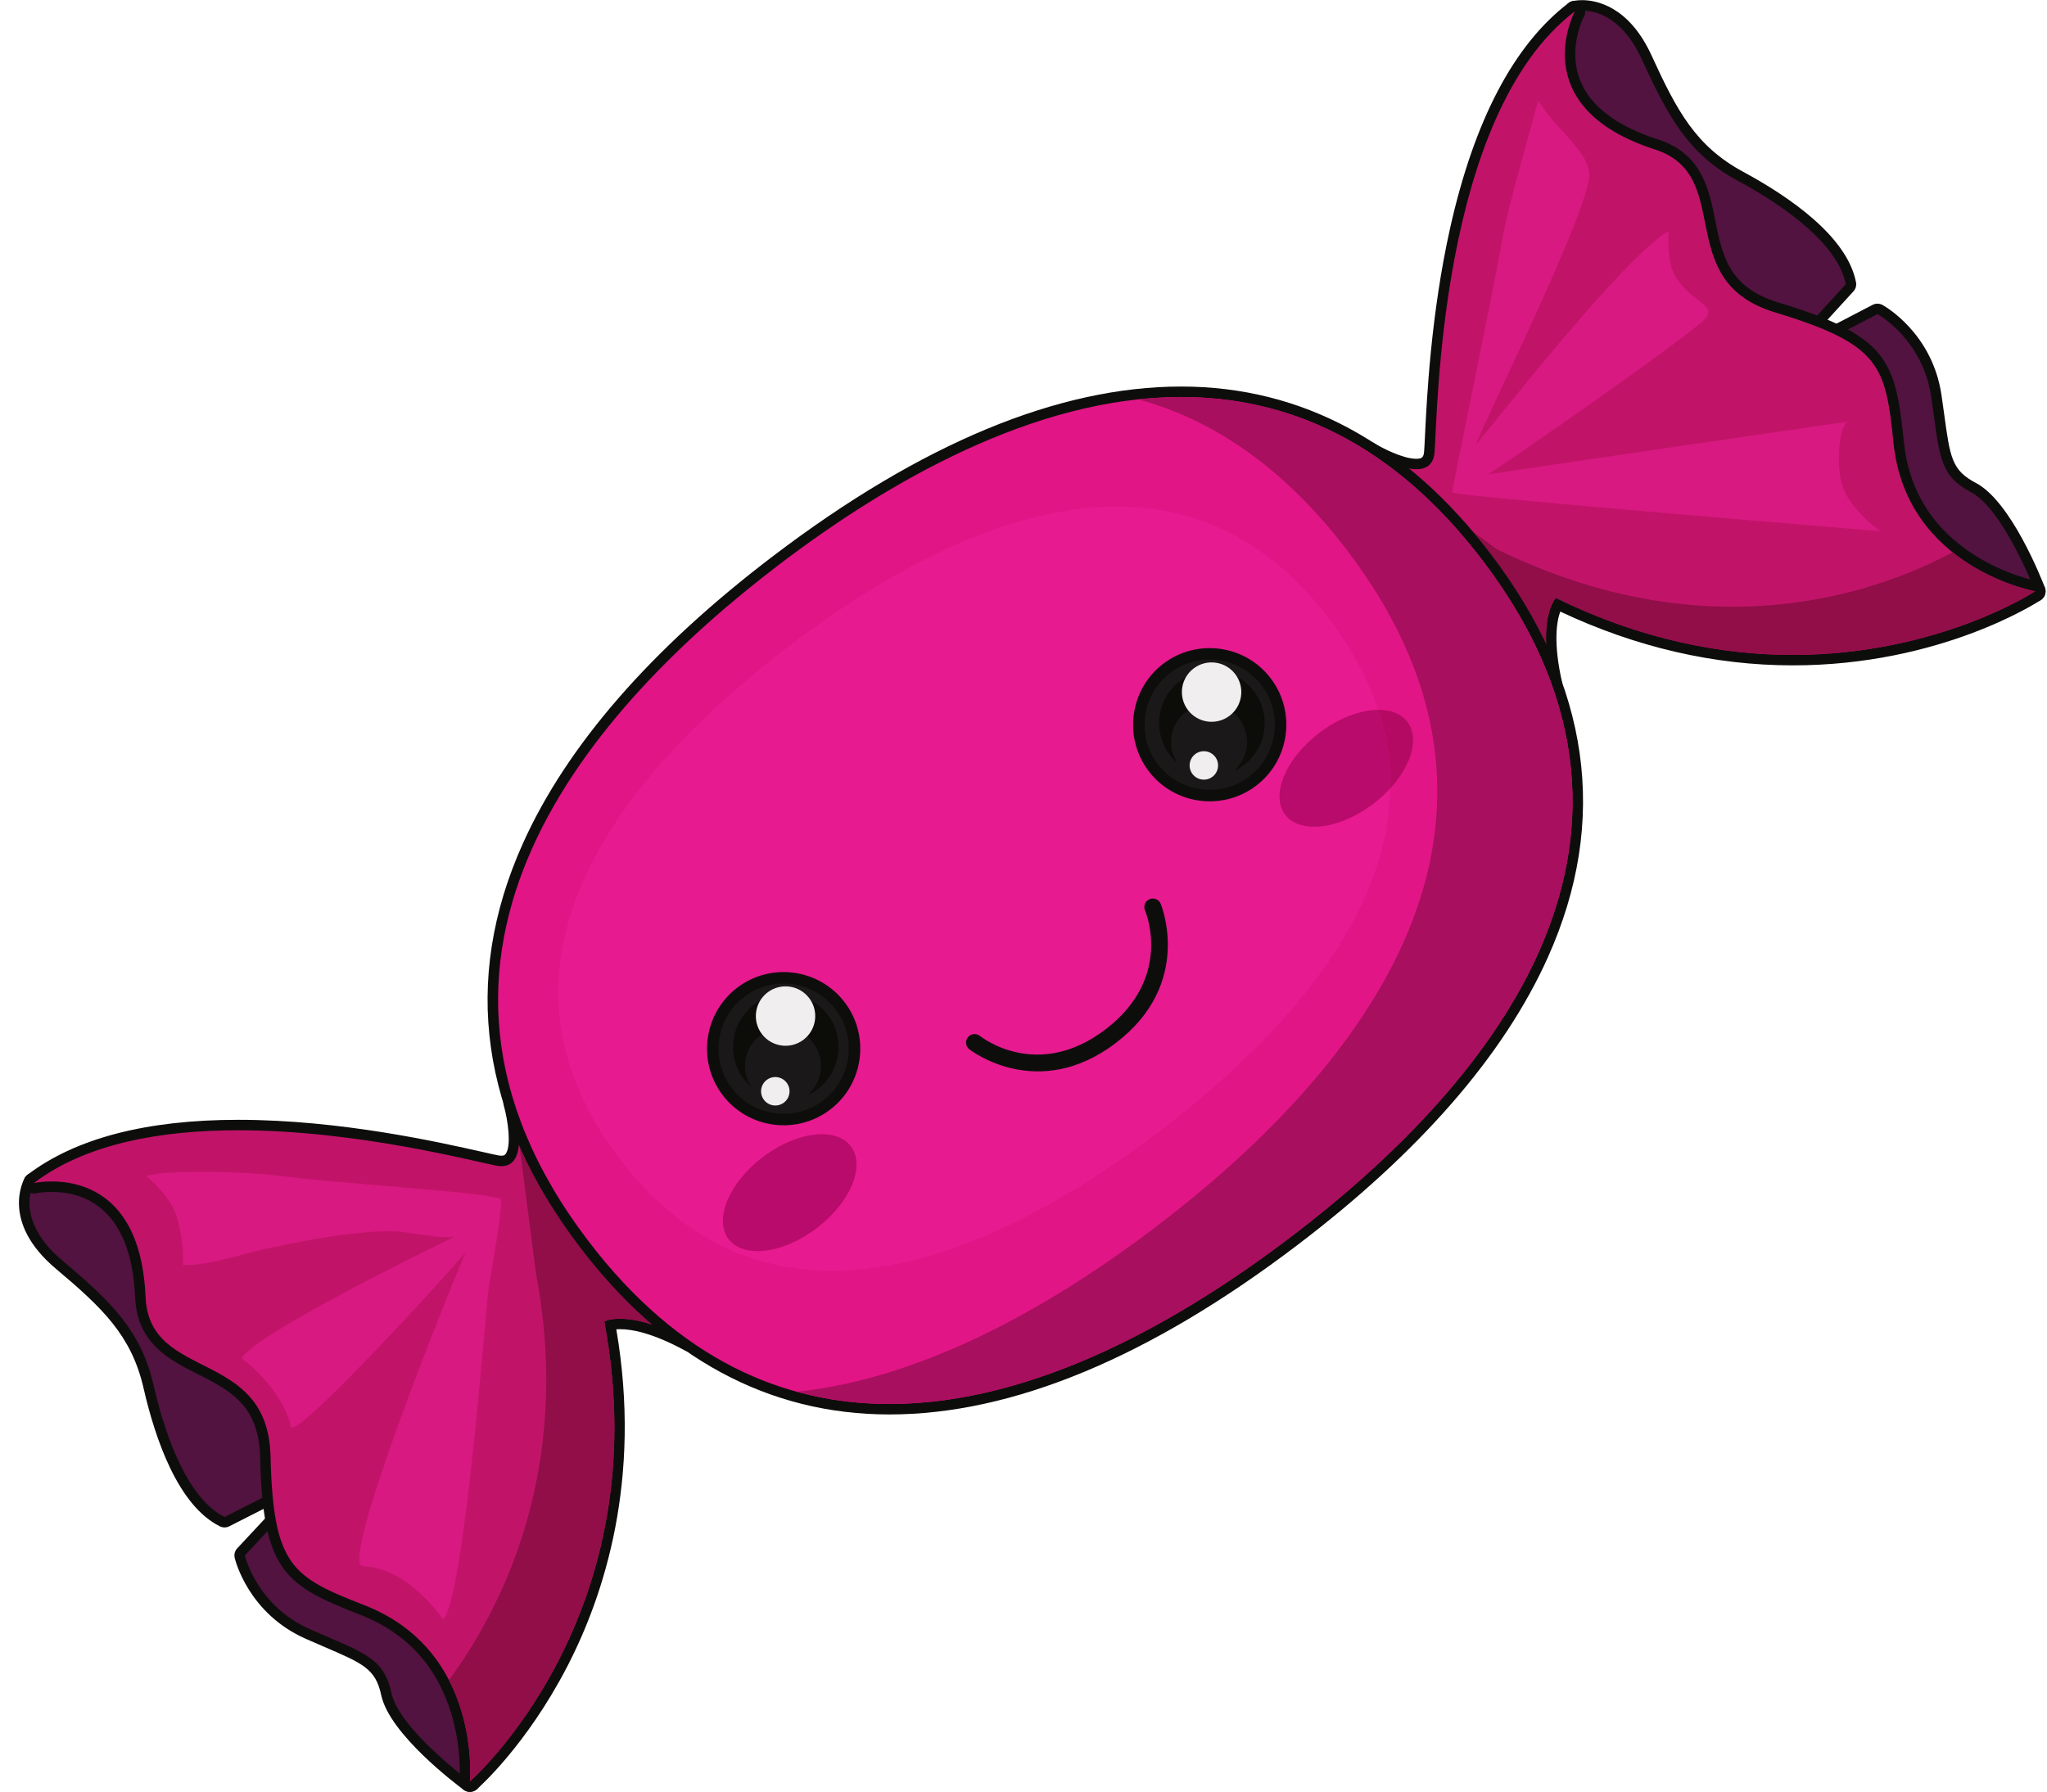 <?xml version="1.0" encoding="UTF-8"?><svg xmlns="http://www.w3.org/2000/svg" xmlns:xlink="http://www.w3.org/1999/xlink" height="361.5" preserveAspectRatio="xMidYMid meet" version="1.0" viewBox="3.8 30.9 412.9 361.5" width="412.9" zoomAndPan="magnify"><g><g><path d="M 389.844 156.367 C 380.398 156.367 373.086 153.555 368.102 148.008 C 360.836 139.922 343.727 118.523 330.984 95.414 C 314.918 66.281 311.43 45.137 320.617 32.562 C 320.762 32.367 320.969 32.227 321.203 32.164 C 321.273 32.145 321.926 31.98 322.953 31.98 C 326.016 31.98 331.773 33.352 335.973 42.516 C 341.168 53.867 345.035 61.145 354.914 66.484 C 362.449 70.559 375.352 78.777 377.141 88.051 C 377.203 88.379 377.109 88.715 376.887 88.961 L 364.609 102.395 L 382.012 93.34 C 382.164 93.258 382.332 93.219 382.5 93.219 C 382.676 93.219 382.848 93.262 383.008 93.348 C 383.398 93.562 392.602 98.734 394.371 110.738 C 394.578 112.168 394.762 113.488 394.926 114.707 C 396.098 123.273 396.535 126.477 401.844 129.25 C 408.711 132.844 415.023 149.121 415.285 149.812 C 415.488 150.344 415.238 150.938 414.719 151.16 C 414.223 151.371 402.434 156.367 389.844 156.367" fill="#521340"/></g><g><path d="M 322.953 30.93 C 321.816 30.93 321.074 31.105 320.934 31.145 C 320.465 31.266 320.055 31.547 319.766 31.938 C 310.316 44.871 313.781 66.398 330.062 95.922 C 342.852 119.113 360.023 140.594 367.316 148.711 C 372.512 154.492 380.09 157.422 389.844 157.422 C 402.648 157.422 414.629 152.348 415.133 152.129 C 416.176 151.684 416.68 150.492 416.273 149.438 C 415.594 147.664 409.43 132.027 402.328 128.316 C 397.508 125.797 397.152 123.191 395.973 114.562 C 395.805 113.34 395.625 112.02 395.414 110.586 C 393.57 98.07 383.926 92.648 383.516 92.426 C 383.199 92.254 382.848 92.164 382.5 92.164 C 382.164 92.164 381.832 92.242 381.527 92.402 L 369.402 98.715 L 377.664 89.672 C 378.113 89.18 378.305 88.504 378.176 87.852 C 376.398 78.637 364.816 70.641 355.414 65.559 C 345.828 60.375 342.035 53.23 336.93 42.078 C 332.32 32.016 325.621 30.93 322.953 30.93 M 322.953 33.035 C 325.547 33.035 330.996 34.188 335.012 42.957 C 340.461 54.855 344.48 62.043 354.414 67.414 C 364.344 72.781 374.594 80.398 376.105 88.25 L 359.812 106.078 L 382.5 94.273 C 382.5 94.273 391.617 99.27 393.328 110.891 C 395.035 122.516 394.754 126.734 401.352 130.188 C 407.949 133.637 414.305 150.191 414.305 150.191 C 414.305 150.191 402.359 155.312 389.844 155.312 C 382.215 155.312 374.379 153.414 368.887 147.301 C 354.379 131.156 300.59 61.762 321.469 33.184 C 321.469 33.184 322.031 33.035 322.953 33.035" fill="#0d0e0b"/></g><g><path d="M 316.875 170.27 C 316.559 170.27 316.25 170.129 316.047 169.867 L 279.102 122.785 C 278.785 122.383 278.805 121.812 279.141 121.434 C 279.348 121.199 279.637 121.078 279.93 121.078 C 280.117 121.078 280.309 121.129 280.48 121.234 C 280.535 121.266 285.887 124.516 289.461 124.516 C 291.176 124.516 291.969 123.785 292.109 122.07 C 292.164 121.379 292.219 120.25 292.293 118.758 C 294.449 74.18 304.051 45.105 320.832 32.344 C 321.02 32.199 321.246 32.129 321.469 32.129 C 321.715 32.129 321.957 32.215 322.152 32.383 C 322.531 32.703 322.633 33.246 322.398 33.684 C 322.359 33.754 318.766 40.57 321.578 47.562 C 323.785 53.055 329.281 57.254 337.918 60.039 C 346.18 62.711 347.488 69.258 348.758 75.59 C 350.145 82.531 351.582 89.711 362.156 92.918 C 383.797 99.477 385.121 103.973 386.777 120.129 C 389.262 144.359 414.234 149.109 414.488 149.152 C 414.914 149.23 415.25 149.559 415.336 149.98 C 415.422 150.402 415.242 150.836 414.883 151.07 C 414.688 151.203 394.828 164.078 365.43 164.082 C 349.395 164.082 333.438 160.309 317.996 152.871 C 317.188 154.355 315.574 158.875 317.902 168.98 C 318.016 169.461 317.777 169.953 317.332 170.168 C 317.184 170.238 317.031 170.27 316.875 170.27" fill="#c11468"/></g><g><path d="M 321.477 31.074 L 321.469 31.074 C 320.98 31.074 320.531 31.238 320.176 31.52 C 309.191 39.883 301.152 55.188 296.285 77 C 292.418 94.336 291.594 111.414 291.238 118.707 C 291.168 120.168 291.113 121.32 291.059 121.984 C 290.961 123.156 290.633 123.461 289.461 123.461 C 286.742 123.461 282.453 121.203 281.031 120.336 C 280.688 120.125 280.309 120.023 279.934 120.023 C 279.348 120.023 278.766 120.27 278.355 120.73 C 277.676 121.496 277.641 122.633 278.27 123.434 L 315.219 170.52 C 315.629 171.039 316.246 171.324 316.879 171.324 C 317.184 171.324 317.492 171.258 317.785 171.117 C 318.676 170.691 319.152 169.703 318.93 168.742 C 317.039 160.543 317.812 156.227 318.52 154.285 C 333.801 161.484 349.574 165.137 365.43 165.137 C 395.145 165.137 414.648 152.488 415.465 151.953 C 416.184 151.477 416.543 150.609 416.367 149.766 C 416.195 148.922 415.523 148.27 414.676 148.117 C 414.613 148.105 408.395 146.938 401.996 142.844 C 393.598 137.469 388.828 129.789 387.828 120.02 C 386.148 103.66 384.68 98.645 362.465 91.91 C 352.488 88.887 351.18 82.328 349.789 75.383 C 348.523 69.062 347.094 61.895 338.242 59.035 C 329.906 56.348 324.629 52.348 322.551 47.148 C 320.051 40.91 322.973 34.875 323.297 34.242 C 323.477 33.934 323.582 33.57 323.582 33.184 C 323.582 32.02 322.641 31.074 321.477 31.074 M 321.469 33.184 C 321.469 33.184 311.016 52.457 337.594 61.047 C 353.98 66.336 340.82 87.551 361.852 93.926 C 383.121 100.375 384.133 104.656 385.73 120.234 C 388.324 145.539 414.305 150.191 414.305 150.191 C 414.305 150.191 394.852 163.027 365.43 163.027 C 351.422 163.027 335.152 160.117 317.645 151.527 C 317.645 151.527 313.688 155.398 316.875 169.215 L 279.93 122.133 C 279.93 122.133 285.539 125.57 289.461 125.57 C 291.414 125.57 292.949 124.719 293.16 122.16 C 293.797 114.469 294.074 54.02 321.469 33.184 M 321.469 33.184 L 321.477 33.184 L 321.469 33.184" fill="#0d0e0b"/></g><g><path d="M 98.582 391.355 C 98.363 391.355 98.145 391.289 97.957 391.148 C 97.359 390.711 83.359 380.281 81.734 372.699 C 80.477 366.848 77.508 365.57 69.57 362.156 C 68.438 361.668 67.211 361.141 65.887 360.555 C 54.793 355.648 52.266 345.395 52.164 344.961 C 52.086 344.617 52.18 344.258 52.418 344 L 65.797 329.648 L 49.574 337.891 C 49.422 337.965 49.258 338.004 49.094 338.004 C 48.934 338.004 48.773 337.969 48.625 337.895 C 40.168 333.691 35.695 319.062 33.781 310.715 C 31.273 299.77 25.293 294.098 15.746 286.059 C 5.18 277.16 9.52 269.387 9.711 269.059 C 9.832 268.848 10.023 268.688 10.25 268.602 C 12.965 267.578 15.902 267.059 18.98 267.059 C 51.574 267.059 95.871 324.926 108.82 345.195 C 120.773 363.91 100.285 389.867 99.406 390.961 C 99.199 391.223 98.891 391.355 98.582 391.355" fill="#521340"/></g><g><path d="M 18.98 266.004 C 15.777 266.004 12.715 266.547 9.879 267.617 C 9.426 267.785 9.043 268.109 8.801 268.527 C 8.594 268.887 3.828 277.402 15.066 286.863 C 24.445 294.762 30.32 300.324 32.754 310.949 C 35.141 321.367 39.754 334.664 48.156 338.84 C 48.453 338.984 48.773 339.059 49.094 339.059 C 49.422 339.059 49.75 338.98 50.051 338.828 L 60.969 333.285 L 51.648 343.281 C 51.168 343.797 50.977 344.516 51.141 345.203 C 51.246 345.656 53.891 356.402 65.461 361.52 C 66.789 362.105 68.016 362.637 69.152 363.125 C 77.148 366.562 79.559 367.602 80.703 372.922 C 82.383 380.754 95.805 390.871 97.328 391.996 C 97.707 392.277 98.145 392.41 98.582 392.41 C 99.203 392.41 99.812 392.141 100.23 391.621 C 101.125 390.5 122.062 363.973 109.707 344.629 C 96.68 324.23 52.043 266.004 18.98 266.004 M 18.98 268.113 C 51.941 268.113 97.188 328.945 107.93 345.766 C 119.613 364.059 98.582 390.305 98.582 390.305 C 98.582 390.305 84.324 379.758 82.766 372.48 C 81.203 365.199 77.059 364.344 66.312 359.59 C 55.57 354.84 53.191 344.719 53.191 344.719 L 70.629 326.012 L 49.094 336.949 C 41.934 333.395 37.332 321.48 34.809 310.48 C 32.285 299.473 26.434 293.68 16.422 285.25 C 6.414 276.824 10.621 269.59 10.621 269.59 C 13.293 268.582 16.09 268.113 18.98 268.113" fill="#0d0e0b"/></g><g><path d="M 98.582 391.355 C 98.418 391.355 98.254 391.32 98.102 391.242 C 97.719 391.043 97.492 390.637 97.531 390.207 C 97.629 389.164 99.617 364.602 76.965 355.746 C 61.84 349.84 57.859 347.359 57.32 324.754 C 57.055 313.703 50.52 310.402 44.199 307.211 C 38.438 304.301 32.477 301.289 32.109 292.613 C 31.297 273.207 20.57 270.309 14.25 270.309 C 12.242 270.309 10.871 270.613 10.859 270.617 L 10.625 270.645 C 10.223 270.645 9.844 270.41 9.668 270.035 C 9.457 269.586 9.59 269.051 9.984 268.75 C 19.473 261.535 33.562 257.875 51.871 257.875 C 72.297 257.875 92.332 262.398 100.883 264.328 C 102.34 264.66 103.441 264.906 104.125 265.039 C 104.422 265.094 104.695 265.121 104.949 265.121 C 105.699 265.121 106.234 264.879 106.629 264.352 C 108.328 262.098 107.016 255.68 106.422 253.609 C 106.281 253.121 106.512 252.598 106.969 252.371 C 107.117 252.301 107.277 252.266 107.434 252.266 C 107.762 252.266 108.078 252.414 108.285 252.695 L 143.789 300.871 C 144.082 301.27 144.059 301.816 143.734 302.191 C 143.527 302.426 143.234 302.555 142.938 302.555 C 142.77 302.555 142.594 302.512 142.438 302.426 C 135.699 298.77 131.344 298.004 128.875 298.004 C 127.98 298.004 127.324 298.105 126.887 298.207 C 137.492 356.984 99.66 390.762 99.277 391.098 C 99.078 391.27 98.832 391.355 98.582 391.355" fill="#c11468"/></g><g><path d="M 107.434 251.211 C 107.121 251.211 106.801 251.281 106.504 251.426 C 105.59 251.879 105.129 252.918 105.406 253.898 C 106.27 256.922 106.988 262.129 105.785 263.719 C 105.656 263.895 105.48 264.066 104.949 264.066 C 104.762 264.066 104.551 264.047 104.32 264 C 103.668 263.879 102.539 263.621 101.117 263.301 C 92.527 261.363 72.414 256.82 51.871 256.82 C 33.328 256.82 19.023 260.551 9.348 267.91 C 8.555 268.512 8.293 269.586 8.715 270.484 C 9.066 271.238 9.82 271.699 10.621 271.699 C 10.781 271.699 10.938 271.68 11.098 271.645 C 11.102 271.645 12.379 271.363 14.25 271.363 C 20.195 271.363 30.277 274.129 31.059 292.656 C 31.449 301.949 37.969 305.246 43.727 308.152 C 50.047 311.344 56.016 314.359 56.266 324.781 C 56.82 347.984 61.262 350.746 76.578 356.73 C 85.727 360.305 91.852 366.949 94.789 376.48 C 97.027 383.742 96.488 390.047 96.484 390.109 C 96.406 390.969 96.855 391.789 97.625 392.18 C 97.93 392.336 98.258 392.41 98.586 392.41 C 99.082 392.41 99.578 392.234 99.969 391.891 C 100.371 391.539 109.934 383.102 118.195 367.16 C 125.645 352.785 133.312 329.414 128.113 299.086 C 128.34 299.066 128.59 299.059 128.875 299.059 C 131.223 299.059 135.391 299.801 141.934 303.352 C 142.25 303.523 142.598 303.605 142.938 303.605 C 143.531 303.605 144.117 303.355 144.531 302.883 C 145.18 302.141 145.223 301.043 144.637 300.246 L 109.133 252.066 C 108.727 251.516 108.086 251.211 107.434 251.211 M 107.438 253.32 L 142.938 301.5 C 136.098 297.785 131.566 296.949 128.875 296.949 C 126.66 296.949 125.688 297.512 125.688 297.512 C 136.855 356.934 98.582 390.305 98.582 390.305 C 98.582 390.305 101.039 364.023 77.348 354.766 C 62.766 349.066 58.906 346.949 58.375 324.73 C 57.848 302.758 33.891 309.773 33.164 292.57 C 32.297 271.945 20.402 269.254 14.25 269.254 C 12.078 269.254 10.621 269.59 10.621 269.59 C 21.289 261.477 36.645 258.93 51.867 258.93 C 75.742 258.93 99.297 265.195 103.93 266.074 C 104.297 266.145 104.633 266.176 104.949 266.176 C 111.125 266.176 107.438 253.32 107.438 253.32" fill="#0d0e0b"/></g><g><path d="M 365.43 163.027 C 363.664 163.027 361.867 162.98 360.031 162.883 C 347.746 162.227 333.938 159.25 319.23 152.289 C 319.223 152.285 319.211 152.281 319.203 152.277 C 319.195 152.273 319.188 152.27 319.18 152.266 C 318.668 152.023 318.156 151.777 317.645 151.527 C 317.645 151.527 315.633 153.492 315.637 159.629 C 315.637 159.992 315.641 160.371 315.656 160.762 C 312.777 154.691 309.066 148.664 304.523 142.691 C 303.34 141.137 302.137 139.633 300.914 138.184 C 303.844 140.305 305.785 141.73 305.785 141.73 C 323.426 150.383 339.523 153.309 353.258 153.309 C 375.281 153.309 391.223 145.785 397.645 142.316 C 405.477 148.59 414.23 150.18 414.301 150.191 C 414.305 150.191 414.305 150.191 414.305 150.191 C 414.305 150.191 394.852 163.027 365.43 163.027" fill="#910e49"/></g><g><path d="M 365.43 163.027 C 363.668 163.027 361.867 162.98 360.031 162.883 C 361.867 162.98 363.664 163.027 365.43 163.027 C 394.852 163.027 414.305 150.191 414.305 150.191 C 414.305 150.191 394.855 163.027 365.43 163.027 M 315.637 159.629 C 315.633 153.492 317.645 151.527 317.645 151.527 C 318.156 151.777 318.668 152.023 319.18 152.266 C 318.668 152.023 318.156 151.777 317.645 151.527 C 317.645 151.527 315.633 153.492 315.637 159.629 M 319.23 152.289 C 319.219 152.285 319.215 152.281 319.203 152.277 C 319.211 152.281 319.223 152.285 319.23 152.289 M 414.305 150.191 C 414.305 150.191 414.305 150.191 414.301 150.191 C 414.305 150.191 414.305 150.191 414.305 150.191 M 414.301 150.191 C 414.23 150.18 405.477 148.59 397.645 142.316 L 397.648 142.316 C 405.48 148.586 414.23 150.18 414.301 150.191" fill="#0b0b08"/></g><g><path d="M 98.582 390.305 C 98.582 390.305 98.582 390.305 98.582 390.301 C 98.594 390.188 99.527 379.832 94.363 369.859 C 104.871 355.562 119.379 327.543 111.938 287.949 L 108.586 262.172 C 111.59 268.996 115.641 275.766 120.734 282.465 C 125.312 288.484 130.176 293.707 135.312 298.129 C 132.52 297.219 130.402 296.949 128.875 296.949 C 126.699 296.949 125.723 297.492 125.688 297.512 C 127.109 305.086 127.73 312.234 127.73 318.945 C 127.723 364.895 98.582 390.305 98.582 390.305" fill="#910e49"/></g><g><path d="M 98.582 390.305 C 98.582 390.305 127.723 364.895 127.73 318.945 C 127.723 364.895 98.582 390.305 98.582 390.305 M 98.582 390.301 L 98.582 390.301 M 98.582 390.301 C 98.594 390.188 99.527 379.832 94.363 369.859 C 99.527 379.832 98.594 390.188 98.582 390.301 M 125.688 297.512 L 125.688 297.512" fill="#0b0b08"/></g><g><path d="M 183.219 315.211 C 159.16 315.211 138.422 303.98 121.574 281.828 C 101.793 255.82 97.973 228.805 110.219 201.531 C 119.027 181.918 135.91 162.531 160.402 143.906 C 190.039 121.363 217.504 109.938 242.035 109.938 C 266.09 109.938 286.832 121.172 303.684 143.332 C 323.473 169.352 327.293 196.367 315.043 223.637 C 306.238 243.234 289.355 262.621 264.855 281.25 C 235.23 303.785 207.762 315.211 183.219 315.211" fill="#e21586"/></g><g><path d="M 242.035 108.883 C 217.27 108.883 189.59 120.383 159.766 143.066 C 135.129 161.801 118.137 181.324 109.258 201.098 C 96.84 228.75 100.703 256.125 120.734 282.465 C 137.789 304.895 158.812 316.266 183.219 316.266 C 207.996 316.266 235.68 304.766 265.496 282.09 C 290.137 263.352 307.129 243.832 316.008 224.07 C 328.426 196.422 324.562 169.043 304.523 142.691 C 287.461 120.258 266.438 108.883 242.035 108.883 M 242.035 110.992 C 263.246 110.992 284.469 119.809 302.844 143.969 C 346.852 201.832 301.684 251.922 264.219 280.41 C 242.398 297.008 212.812 314.156 183.219 314.156 C 162 314.156 140.781 305.344 122.414 281.191 C 78.426 223.352 123.574 173.238 161.039 144.742 C 182.859 128.148 212.441 110.992 242.035 110.992" fill="#0d0e0b"/></g><g><path d="M 171.66 287.273 C 156.293 287.273 141.309 281.129 128.754 264.617 C 96.973 222.832 133.328 183.785 163.047 161.184 C 181.023 147.512 205.449 133.098 228.973 133.098 C 244.344 133.098 259.324 139.242 271.887 155.762 C 276.598 161.953 279.812 168.09 281.773 174.113 C 278.25 174.141 273.918 175.723 269.965 178.715 C 263.148 183.875 260.043 191.277 263.027 195.246 C 264.266 196.895 266.359 197.691 268.871 197.691 C 272.41 197.691 276.781 196.109 280.77 193.09 C 282.051 192.121 283.199 191.07 284.203 189.98 C 283.805 218.168 258.977 242.934 237.59 259.195 C 219.613 272.867 195.188 287.273 171.66 287.273 M 169.586 259.727 C 166.047 259.727 161.676 261.312 157.691 264.328 C 150.875 269.488 147.77 276.891 150.754 280.863 C 151.992 282.512 154.086 283.309 156.598 283.309 C 160.137 283.309 164.508 281.727 168.492 278.707 C 175.309 273.547 178.414 266.145 175.43 262.176 C 174.191 260.527 172.098 259.727 169.586 259.727" fill="#e81a90"/></g><g><path d="M 183.223 314.148 C 176.977 314.148 170.727 313.387 164.555 311.691 C 191.203 308.836 217.238 293.406 236.941 278.426 C 274.406 249.93 319.574 199.844 275.566 141.98 C 262.602 124.934 248.219 115.527 233.422 111.469 C 236.289 111.16 239.164 110.996 242.039 110.996 C 263.254 110.996 284.469 119.809 302.844 143.969 C 315.758 160.949 320.992 177.262 320.996 192.551 C 321.004 229.371 290.688 260.281 264.219 280.41 C 242.398 297.008 212.816 314.152 183.223 314.148" fill="#a80f5e"/></g><g><path d="M 93.168 357.613 C 93.168 357.613 86.23 347.129 76.992 346.879 C 71.957 346.746 95.246 289.027 97.734 283.578 C 92.73 289.441 65.758 318.871 62.754 318.871 C 62.613 318.871 62.523 318.809 62.492 318.676 C 60.633 310.867 52.57 304.934 52.57 304.934 C 54.77 300.484 86.82 284.621 95.34 280.477 C 94.992 280.496 94.645 280.508 94.289 280.508 C 92.316 280.508 90.258 280.203 88.242 279.902 C 86.223 279.602 84.246 279.297 82.434 279.297 C 82.355 279.297 82.277 279.297 82.199 279.301 C 74.121 279.414 66.27 281.043 58.379 282.621 C 53.852 283.523 46.418 286.113 41.492 286.113 C 41.23 286.113 40.973 286.105 40.727 286.09 C 40.727 286.09 40.969 280.582 39.215 275.707 C 37.797 271.773 33.293 268.152 33.293 268.152 C 35.445 267.527 39.73 267.305 44.289 267.305 C 50.191 267.305 56.562 267.68 59.391 268.043 C 72.805 269.781 104.852 271.609 104.887 272.953 C 104.973 276.105 102.914 287.426 102.398 290.527 C 101.824 293.977 97.48 353.527 93.168 357.613" fill="#d81981"/></g><g><path d="M 383.062 138.062 C 383.062 138.062 296.332 130.949 296.719 130.242 C 296.648 129.77 304.945 89.934 307.051 78.07 C 308.062 72.363 312.578 56.785 314.078 51.184 C 314.078 51.184 316.039 54.227 317.883 56.184 C 322.215 60.781 324.066 63.18 324.363 65.797 C 325.086 72.18 301.855 118.465 301.605 120.48 C 304.578 117.125 331.031 82.969 340.348 77.527 C 340.348 77.527 339.898 83.852 341.801 86.812 C 345.211 92.113 350.449 92.484 347.516 95.422 C 343.527 99.426 306.848 124.887 303.938 126.621 C 309.285 125.738 376.438 115.965 376.438 115.965 C 374.594 117.367 374.254 124.852 375.324 128.605 C 376.738 133.574 383.062 138.062 383.062 138.062" fill="#d81981"/></g><g><path d="M 228.836 241.344 C 213.027 253.363 199.438 242.684 199.301 242.574 C 198.562 241.98 198.445 240.895 199.039 240.156 C 199.637 239.422 200.719 239.305 201.457 239.898 C 201.926 240.27 213.137 248.965 226.758 238.605 C 240.371 228.25 234.992 215.125 234.754 214.57 C 234.383 213.695 234.789 212.688 235.656 212.316 C 236.527 211.941 237.535 212.34 237.91 213.211 C 237.98 213.367 244.645 229.32 228.836 241.344" fill="#0d0e0b"/></g><g><path d="M 156.598 283.309 C 154.086 283.309 151.992 282.512 150.754 280.863 C 147.77 276.891 150.875 269.488 157.691 264.328 C 161.676 261.312 166.047 259.727 169.586 259.727 C 172.098 259.727 174.191 260.527 175.43 262.176 C 178.414 266.145 175.309 273.547 168.492 278.707 C 164.508 281.727 160.137 283.309 156.598 283.309" fill="#b90b6b"/></g><g><path d="M 284.203 189.98 C 284.277 184.797 283.523 179.496 281.773 174.113 C 281.801 174.113 281.832 174.113 281.859 174.113 C 284.375 174.113 286.465 174.91 287.703 176.562 C 290.129 179.785 288.535 185.27 284.203 189.98" fill="#b40a64"/></g><g><path d="M 268.871 197.691 C 266.359 197.691 264.266 196.895 263.027 195.246 C 260.043 191.277 263.148 183.875 269.965 178.715 C 273.918 175.723 278.25 174.141 281.773 174.113 C 283.523 179.496 284.277 184.797 284.203 189.98 C 283.199 191.07 282.051 192.121 280.77 193.09 C 276.781 196.109 272.41 197.691 268.871 197.691" fill="#b90b6b"/></g><g><path d="M 257.168 189.422 C 250.383 194.582 240.664 193.258 235.504 186.473 C 230.34 179.688 231.664 169.965 238.449 164.805 C 245.234 159.645 254.957 160.965 260.117 167.754 C 265.277 174.539 263.957 184.258 257.168 189.422" fill="#0d0e0b"/></g><g><path d="M 255.762 187.57 C 249.996 191.957 241.734 190.836 237.352 185.066 C 232.965 179.301 234.09 171.039 239.855 166.652 C 245.621 162.266 253.883 163.391 258.27 169.156 C 262.656 174.926 261.531 183.184 255.762 187.57" fill="#1a1819"/></g><g><path d="M 241.805 168.305 C 237.125 171.863 236.219 178.543 239.777 183.223 C 240.234 183.824 240.746 184.363 241.301 184.84 C 239.176 181.664 239.863 177.816 241.91 175.531 C 245.145 171.922 251.922 172.238 254.371 176.852 C 256.402 180.68 255.012 184.254 252.793 186.402 C 253.449 186.094 254.09 185.711 254.691 185.25 C 259.371 181.691 260.277 175.016 256.719 170.34 C 253.16 165.656 246.484 164.746 241.805 168.305" fill="#0c0c09"/></g><g><path d="M 252.961 166.906 C 254.965 169.539 254.449 173.297 251.82 175.301 C 249.184 177.305 245.426 176.793 243.422 174.156 C 241.418 171.523 241.93 167.766 244.562 165.762 C 247.195 163.762 250.957 164.27 252.961 166.906" fill="#f0eeee"/></g><g><path d="M 171.23 254.777 C 164.445 259.938 154.727 258.617 149.562 251.832 C 144.402 245.047 145.723 235.324 152.512 230.164 C 159.297 225 169.016 226.324 174.18 233.113 C 179.34 239.898 178.02 249.617 171.23 254.777" fill="#0d0e0b"/></g><g><path d="M 169.824 252.93 C 164.059 257.316 155.797 256.191 151.41 250.426 C 147.027 244.66 148.148 236.398 153.914 232.012 C 159.684 227.625 167.941 228.75 172.328 234.52 C 176.715 240.281 175.594 248.543 169.824 252.93" fill="#1a1819"/></g><g><path d="M 155.863 233.664 C 151.188 237.223 150.277 243.902 153.836 248.582 C 154.297 249.184 154.809 249.723 155.359 250.199 C 153.234 247.023 153.926 243.176 155.973 240.891 C 159.203 237.281 165.984 237.598 168.43 242.211 C 170.465 246.039 169.074 249.613 166.852 251.762 C 167.512 251.449 168.148 251.07 168.754 250.609 C 173.43 247.051 174.34 240.371 170.781 235.695 C 167.223 231.016 160.543 230.105 155.863 233.664" fill="#0c0c09"/></g><g><path d="M 167.02 232.266 C 169.023 234.898 168.512 238.656 165.879 240.66 C 163.246 242.664 159.484 242.152 157.48 239.52 C 155.48 236.883 155.992 233.125 158.625 231.121 C 161.258 229.117 165.02 229.629 167.02 232.266" fill="#f0eeee"/></g><g><path d="M 162.473 249.328 C 163.43 250.59 163.188 252.391 161.926 253.348 C 160.664 254.309 158.859 254.062 157.902 252.805 C 156.945 251.543 157.188 249.742 158.449 248.781 C 159.711 247.82 161.512 248.066 162.473 249.328" fill="#f0eeee"/></g><g><path d="M 248.914 183.59 C 249.871 184.848 249.625 186.648 248.367 187.609 C 247.105 188.566 245.305 188.32 244.344 187.062 C 243.387 185.801 243.633 184 244.895 183.039 C 246.152 182.082 247.953 182.328 248.914 183.59" fill="#f0eeee"/></g></g></svg>